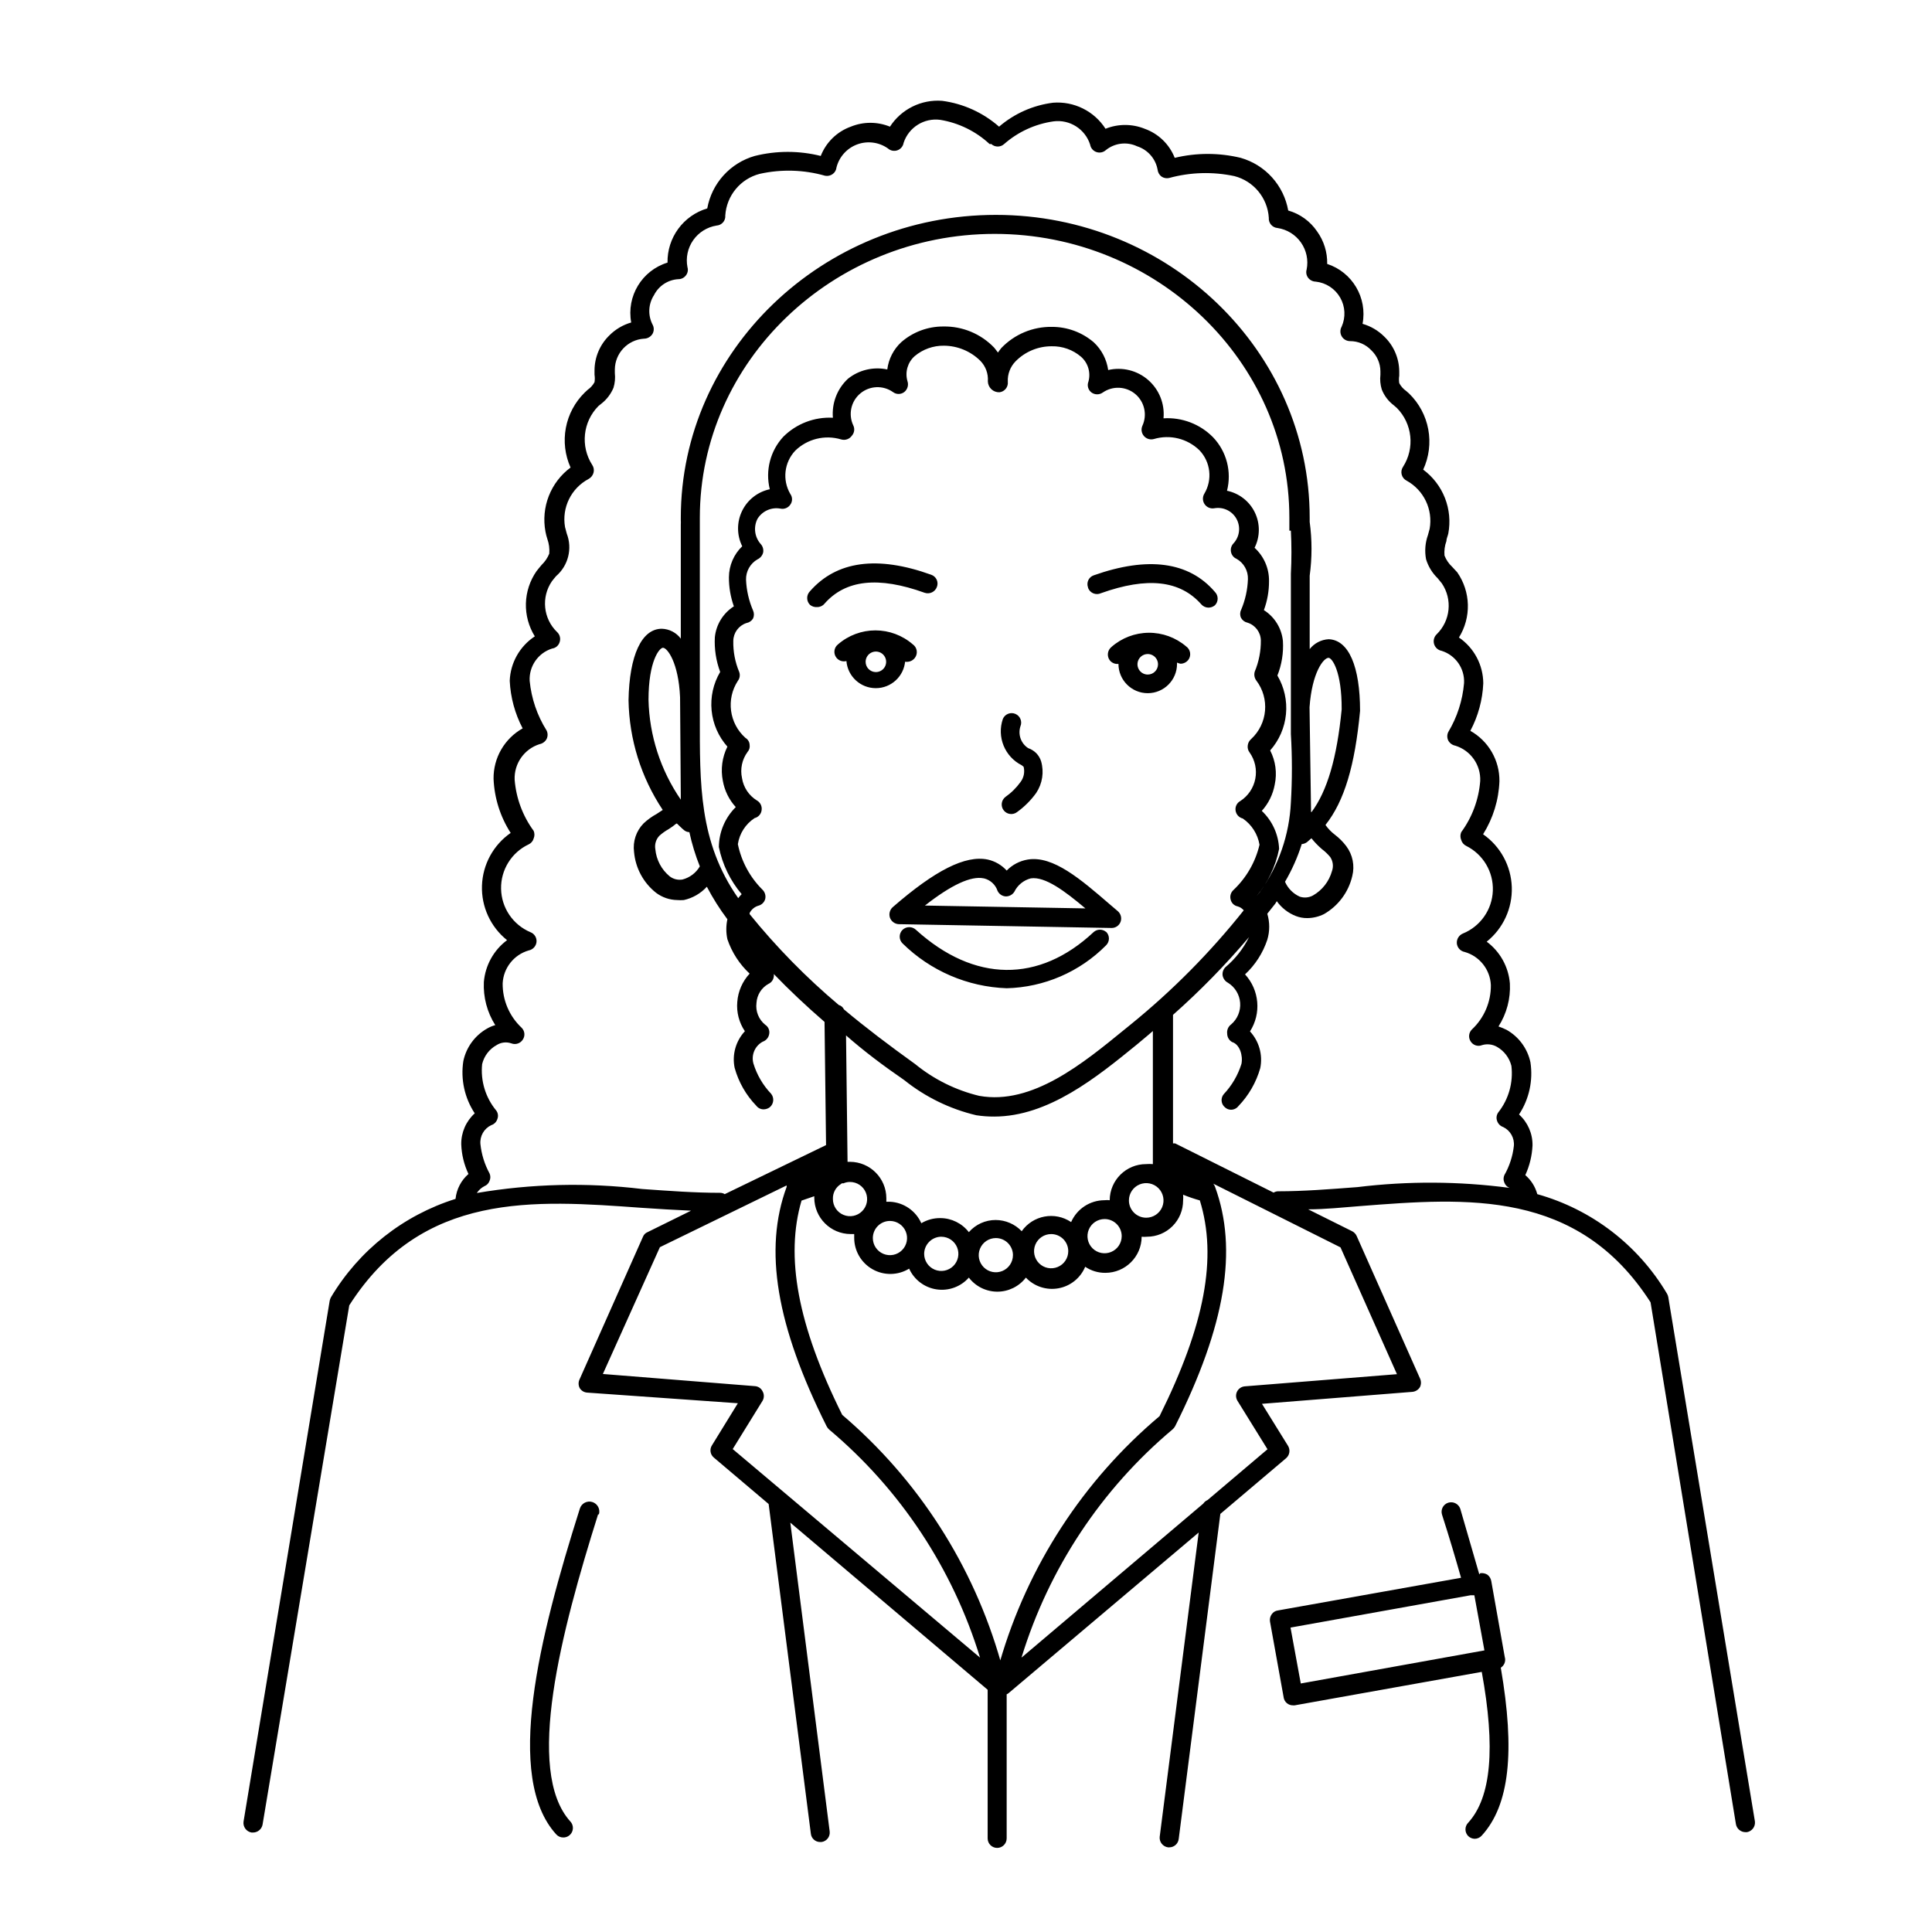 <?xml version="1.0" encoding="UTF-8"?>
<!-- Uploaded to: ICON Repo, www.svgrepo.com, Generator: ICON Repo Mixer Tools -->
<svg fill="#000000" width="800px" height="800px" version="1.1" viewBox="144 144 512 512" xmlns="http://www.w3.org/2000/svg">
 <path d="m438.54 315.46c-1.086 0.883-1.266 2.473-0.402 3.574 0.555 0.668 1.406 1.008 2.266 0.906 0 4.285 3.477 7.762 7.762 7.762 4.285 0 7.758-3.477 7.758-7.762v-0.352c0.301 0.152 0.621 0.258 0.957 0.305 0.816-0.012 1.578-0.406 2.066-1.059 0.391-0.547 0.547-1.227 0.43-1.891-0.113-0.664-0.484-1.25-1.035-1.637-2.766-2.363-6.293-3.644-9.93-3.617-3.637 0.027-7.141 1.363-9.871 3.769zm9.621 7.305h0.004c-1.102 0-2.094-0.664-2.516-1.68-0.422-1.016-0.188-2.188 0.59-2.965 0.777-0.777 1.949-1.012 2.965-0.59s1.68 1.414 1.68 2.512c0 1.504-1.219 2.723-2.719 2.723zm-64.285-3.375h0.555c0.824-0.023 1.59-0.438 2.066-1.109 0.391-0.547 0.547-1.227 0.434-1.891-0.113-0.66-0.488-1.25-1.039-1.637-2.746-2.383-6.262-3.695-9.898-3.695-3.637 0-7.152 1.312-9.898 3.695-1.098 0.852-1.301 2.426-0.453 3.527 0.629 0.809 1.676 1.164 2.668 0.906 0.328 4.055 3.715 7.184 7.785 7.184s7.457-3.129 7.781-7.184zm-7.758 2.719c-1.5 0-2.719-1.219-2.719-2.719 0-1.102 0.66-2.094 1.68-2.516 1.016-0.422 2.184-0.188 2.965 0.59 0.777 0.777 1.008 1.949 0.59 2.965-0.422 1.016-1.414 1.68-2.516 1.68zm56.227-22.418c-0.242-0.629-0.219-1.328 0.066-1.938 0.285-0.605 0.809-1.074 1.445-1.289 14.258-5.039 25.191-3.68 32.094 4.383h-0.004c0.48 0.473 0.746 1.117 0.746 1.789s-0.266 1.316-0.746 1.789c-0.484 0.391-1.086 0.605-1.711 0.605-0.715-0.016-1.391-0.324-1.863-0.855-5.644-6.398-14.309-7.356-26.602-2.973-0.637 0.297-1.371 0.312-2.023 0.043-0.648-0.266-1.16-0.797-1.402-1.457zm-73.707 4.582c-0.969-0.996-0.969-2.578 0-3.574 7.055-8.062 17.887-9.523 32.145-4.383h-0.004c0.637 0.215 1.16 0.68 1.445 1.289s0.309 1.305 0.066 1.934c-0.473 1.309-1.902 2-3.223 1.562-12.293-4.434-21.008-3.477-26.602 2.922-0.477 0.562-1.18 0.875-1.914 0.855-0.695 0.062-1.383-0.156-1.914-0.605zm21.211 82.93c0.359 0.98 1.27 1.656 2.316 1.711l56.426 1.008c1.047 0.008 1.992-0.633 2.367-1.613 0.371-0.996 0.09-2.117-0.703-2.82l-2.066-1.762c-7.758-6.699-15.113-13.047-21.816-11.941-2.129 0.352-4.086 1.375-5.59 2.922-1.336-1.477-3.098-2.496-5.039-2.922-5.894-1.211-13.906 2.82-25.191 12.645-0.762 0.703-1.039 1.789-0.703 2.773zm24.887-10.43c1.703 0.402 3.078 1.66 3.629 3.324 0.402 0.844 1.23 1.406 2.164 1.461 0.914 0.02 1.773-0.438 2.269-1.207 0.859-1.781 2.465-3.094 4.383-3.578 3.777-0.555 9.02 3.375 14.461 7.961l-42.523-0.754c7.004-5.496 12.242-7.914 15.566-7.207zm32.395 14.156c0.477 0.473 0.746 1.117 0.746 1.789s-0.27 1.316-0.746 1.789c-6.981 7.059-16.426 11.141-26.348 11.387-10.367-0.367-20.223-4.609-27.609-11.891-0.477-0.473-0.746-1.117-0.746-1.789s0.27-1.316 0.746-1.789c0.996-0.965 2.578-0.965 3.578 0 15.418 13.957 32.598 14.156 47.105 0.555 0.922-0.793 2.277-0.812 3.223-0.051zm-27.355-56.426c0.266-0.617 0.766-1.098 1.391-1.344s1.32-0.234 1.934 0.035c1.281 0.555 1.867 2.043 1.309 3.324-0.68 2.16 0.164 4.512 2.066 5.742 0.816 0.281 1.559 0.746 2.168 1.359 0.574 0.602 1.004 1.324 1.258 2.117 0.828 2.859 0.348 5.941-1.309 8.414-1.395 1.941-3.098 3.641-5.039 5.039-0.527 0.414-1.199 0.602-1.863 0.52-0.668-0.078-1.273-0.422-1.688-0.949-0.863-1.098-0.672-2.688 0.426-3.551 1.559-1.09 2.922-2.438 4.031-3.981 0.867-1.152 1.164-2.637 0.809-4.031 0 0-0.352-0.301-0.504-0.402-4.508-2.269-6.641-7.523-4.988-12.293zm176.33 153.21c-0.062-0.32-0.184-0.625-0.352-0.906-7.641-12.871-19.945-22.309-34.359-26.348-0.527-1.961-1.633-3.719-3.176-5.039 1.137-2.473 1.785-5.141 1.914-7.859 0.051-3.125-1.254-6.121-3.574-8.211 2.688-4.086 3.762-9.023 3.019-13.855-0.781-3.621-3.07-6.738-6.297-8.566-0.699-0.352-1.422-0.656-2.164-0.906 2.164-3.391 3.223-7.367 3.019-11.387-0.355-4.406-2.598-8.445-6.144-11.082 4.371-3.508 6.836-8.871 6.648-14.473s-3.008-10.789-7.606-13.992c2.648-4.227 4.144-9.074 4.332-14.059 0.031-2.711-0.668-5.383-2.023-7.731-1.355-2.352-3.32-4.289-5.684-5.621 2.062-3.891 3.234-8.191 3.426-12.594-0.027-4.859-2.438-9.398-6.449-12.141 1.621-2.609 2.441-5.637 2.363-8.711-0.082-3.07-1.062-6.051-2.816-8.57l-1.359-1.461c-0.887-0.828-1.574-1.844-2.016-2.973-0.113-1.297 0.059-2.606 0.504-3.828 0-0.656 0.352-1.309 0.504-2.016 0.59-3.164 0.281-6.426-0.895-9.422-1.176-2.992-3.172-5.594-5.758-7.508 1.543-3.332 2.012-7.059 1.344-10.668-0.668-3.609-2.441-6.922-5.07-9.484l-0.805-0.707-0.004 0.004c-0.758-0.539-1.379-1.246-1.812-2.066-0.105-0.652-0.105-1.316 0-1.965v-1.16c-0.031-3.484-1.469-6.805-3.981-9.219-1.598-1.594-3.574-2.754-5.742-3.375 1.309-6.894-2.703-13.688-9.371-15.871 0.066-3.086-0.871-6.109-2.672-8.613-1.824-2.691-4.531-4.652-7.656-5.543-0.582-3.273-2.07-6.316-4.297-8.785-2.227-2.469-5.102-4.258-8.297-5.172-5.746-1.383-11.738-1.383-17.484 0-1.418-3.598-4.32-6.406-7.961-7.707-3.328-1.34-7.047-1.34-10.379 0-1.477-2.301-3.547-4.156-5.996-5.371-2.449-1.219-5.184-1.746-7.906-1.531-5.289 0.664-10.266 2.875-14.309 6.348-4.25-3.731-9.508-6.117-15.113-6.852-2.707-0.203-5.414 0.328-7.844 1.535-2.43 1.203-4.488 3.043-5.961 5.316-3.328-1.359-7.055-1.359-10.379 0-3.648 1.316-6.551 4.144-7.961 7.758-5.738-1.434-11.742-1.434-17.484 0-3.188 0.91-6.059 2.695-8.285 5.152-2.227 2.457-3.719 5.492-4.309 8.754-3.082 0.914-5.781 2.812-7.684 5.406s-2.902 5.738-2.844 8.953c-6.773 2.082-10.91 8.902-9.625 15.871-2.191 0.629-4.184 1.809-5.793 3.426-2.488 2.422-3.906 5.742-3.93 9.219v1.211-0.004c0.105 0.652 0.105 1.316 0 1.965-0.438 0.809-1.059 1.496-1.812 2.016l-0.805 0.754-0.004 0.004c-2.574 2.531-4.309 5.789-4.977 9.34-0.664 3.547-0.23 7.215 1.25 10.508-2.59 1.922-4.59 4.531-5.766 7.535-1.176 3.004-1.48 6.277-0.887 9.445 0.121 0.664 0.289 1.32 0.504 1.965 0.441 1.242 0.613 2.562 0.504 3.879-0.453 1.121-1.141 2.133-2.016 2.973-0.453 0.555-0.906 1.059-1.359 1.664v-0.004c-1.754 2.523-2.734 5.504-2.816 8.574-0.078 3.07 0.742 6.098 2.363 8.707-3.992 2.625-6.473 7.016-6.648 11.789 0.211 4.398 1.379 8.699 3.426 12.598-2.367 1.328-4.328 3.269-5.688 5.617-1.355 2.348-2.055 5.019-2.023 7.734 0.207 5.102 1.77 10.059 4.535 14.355-4.598 3.195-7.418 8.375-7.606 13.969s2.277 10.949 6.648 14.449c-3.539 2.644-5.773 6.68-6.148 11.082-0.191 4.031 0.863 8.027 3.023 11.438-0.758 0.203-1.484 0.512-2.164 0.906-3.238 1.836-5.531 4.973-6.297 8.613-0.75 4.836 0.328 9.773 3.019 13.855-2.312 2.098-3.617 5.09-3.574 8.211 0.098 2.723 0.75 5.398 1.914 7.863-1.941 1.68-3.168 4.043-3.426 6.598-13.824 4.336-25.57 13.605-33 26.047-0.168 0.297-0.289 0.621-0.352 0.957l-22.824 137.99c-0.211 1.391 0.73 2.691 2.117 2.926h0.402c1.238-0.008 2.301-0.898 2.519-2.117l22.973-137.59c19.297-30.23 48.918-27.91 77.535-25.844 4.281 0.301 8.664 0.555 13.047 0.754l-11.535 5.691c-0.551 0.223-0.988 0.656-1.207 1.211l-16.777 37.734c-0.379 0.742-0.379 1.625 0 2.367 0.43 0.711 1.184 1.164 2.016 1.211l39.902 2.82-6.852 11.133c-0.699 1.059-0.48 2.477 0.504 3.277l14.508 12.293 11.184 87.359c0.129 1.266 1.199 2.223 2.469 2.215h0.355c1.375-0.18 2.344-1.441 2.164-2.82l-10.43-81.816 52.297 44.285v39.398-0.004c0 1.395 1.129 2.519 2.519 2.519s2.519-1.125 2.519-2.519v-38.188c0.184-0.07 0.355-0.172 0.504-0.301l50.383-42.57-10.328 80.609-0.004-0.004c-0.148 1.387 0.836 2.641 2.219 2.824h0.301c1.281 0.008 2.367-0.945 2.519-2.219l11.035-86.152 17.434-14.762h-0.004c0.945-0.82 1.156-2.203 0.504-3.273l-6.902-11.133 39.902-3.176c0.816-0.09 1.543-0.555 1.965-1.258 0.352-0.734 0.352-1.586 0-2.32l-16.777-37.734c-0.25-0.543-0.676-0.988-1.211-1.258l-11.637-5.797c4.535 0 9.168-0.504 13.703-0.855 28.414-2.215 57.738-4.535 77.031 25.492l22.625 138.3c0.219 1.223 1.277 2.109 2.516 2.117h0.406c1.34-0.234 2.269-1.469 2.113-2.824zm-247.93 40.305 7.91-12.797c0.449-0.777 0.449-1.738 0-2.519-0.379-0.781-1.148-1.301-2.016-1.359l-40.305-3.223 15.113-33.605 33.605-16.375c-0.047 0.113-0.047 0.242 0 0.355-6.144 16.625-2.769 36.828 10.578 63.48h0.004c0.16 0.324 0.383 0.613 0.652 0.855 18.887 15.871 32.777 36.867 40.004 60.457zm-13.754-172.1c-5.367-7.793-8.344-16.988-8.562-26.449 0-10.379 2.922-13.805 3.828-13.805 1.16 0 4.133 3.93 4.535 13.098zm-1.008 6.348c0.656 0.605 1.258 1.258 1.965 1.812v0.004c0.383 0.273 0.84 0.434 1.312 0.453 0.668 3.094 1.594 6.129 2.769 9.066-1.004 1.723-2.656 2.973-4.586 3.477-1.211 0.215-2.457-0.098-3.426-0.855-2.156-1.789-3.516-4.363-3.777-7.152-0.234-1.293 0.156-2.621 1.059-3.578 0.754-0.68 1.582-1.27 2.469-1.766 0.703-0.438 1.379-0.926 2.016-1.461zm6.047-28.414v-8.465-44.184c0-41.465 35.266-75.219 78.141-75.219s78.09 33.754 78.09 75.219v3.426h0.402c0.195 3.812 0.195 7.629 0 11.438v2.266 31.137 9.07c0.359 6.039 0.359 12.094 0 18.137-0.398 8.535-3.25 16.773-8.211 23.727l-0.906 1.109c3.016-3.613 5.078-7.926 5.996-12.543-0.152-3.828-1.801-7.445-4.586-10.078 1.766-1.953 2.953-4.359 3.426-6.953 0.66-3.07 0.234-6.277-1.207-9.066 2.379-2.68 3.844-6.047 4.188-9.613 0.348-3.566-0.453-7.152-2.273-10.238 1.16-2.91 1.656-6.043 1.461-9.168-0.332-3.352-2.191-6.363-5.039-8.164 0.914-2.465 1.375-5.074 1.359-7.707 0.043-3.352-1.352-6.559-3.828-8.816 1.477-2.938 1.504-6.398 0.074-9.359-1.43-2.961-4.16-5.086-7.379-5.754 1.289-5.039-0.098-10.387-3.68-14.156-3.441-3.512-8.242-5.348-13.148-5.039 0.359-3.84-1.148-7.617-4.055-10.152-2.902-2.535-6.852-3.519-10.605-2.644-0.395-2.793-1.727-5.371-3.777-7.305-3.094-2.676-7.047-4.144-11.137-4.133-5.047-0.078-9.902 1.949-13.398 5.594-0.352 0.402-0.605 0.805-0.906 1.211-0.352-0.453-0.656-0.906-1.008-1.309l-0.004-0.004c-3.508-3.656-8.383-5.684-13.449-5.594-4.09-0.023-8.051 1.445-11.137 4.133-2.062 1.898-3.383 4.473-3.727 7.254-3.672-0.785-7.5 0.121-10.43 2.469-2.844 2.648-4.309 6.457-3.981 10.328-4.898-0.258-9.676 1.574-13.148 5.039-3.457 3.738-4.801 8.965-3.578 13.906-3.207 0.684-5.922 2.812-7.348 5.769-1.43 2.953-1.414 6.402 0.043 9.344-2.234 2.148-3.508 5.109-3.527 8.211-0.012 2.625 0.434 5.234 1.312 7.711-2.836 1.809-4.691 4.812-5.039 8.16-0.168 3.137 0.312 6.277 1.41 9.219-1.82 3.078-2.613 6.652-2.269 10.211 0.344 3.559 1.809 6.918 4.184 9.59-1.395 2.805-1.82 5.996-1.207 9.066 0.461 2.598 1.648 5.008 3.426 6.953-2.832 2.801-4.441 6.602-4.484 10.582 0.938 4.606 3.016 8.902 6.047 12.492-0.332 0.332-0.633 0.684-0.91 1.059-10.477-14.91-10.176-30.379-10.176-48.164zm159.36 33.855c0.543-0.02 1.066-0.195 1.512-0.504l1.211-1.059h-0.004c0.836 1.043 1.762 2.004 2.773 2.875 0.82 0.613 1.562 1.324 2.215 2.113 0.734 1.102 0.902 2.484 0.453 3.731-0.766 2.727-2.574 5.043-5.035 6.449-1.082 0.59-2.363 0.699-3.527 0.301-1.73-0.789-3.113-2.188-3.879-3.93 1.844-3.148 3.332-6.496 4.434-9.977zm2.621-8.516-0.402-27.762c0.656-9.27 3.727-13.098 5.039-13.098 0.906 0 3.527 3.527 3.477 13.652-1.262 12.953-3.832 21.617-7.965 27.211zm-148.78 27.059v-0.301-0.004c0.469-0.918 1.285-1.605 2.269-1.914 0.906-0.211 1.625-0.91 1.863-1.812 0.199-0.898-0.09-1.836-0.758-2.469-3.301-3.289-5.562-7.477-6.496-12.043 0.43-2.824 2.043-5.332 4.434-6.902 1-0.246 1.746-1.09 1.863-2.113 0.152-1.035-0.348-2.059-1.262-2.57-2.106-1.297-3.543-3.449-3.93-5.894-0.535-2.422-0.004-4.953 1.461-6.953 0.457-0.508 0.66-1.191 0.555-1.863-0.027-0.77-0.445-1.473-1.109-1.863-4.316-3.848-5.172-10.273-2.012-15.117 0.516-0.676 0.648-1.57 0.352-2.367-1.09-2.598-1.621-5.394-1.562-8.211 0.023-2.16 1.422-4.066 3.477-4.738 0.734-0.133 1.375-0.57 1.762-1.207 0.301-0.676 0.301-1.441 0-2.117-1.113-2.582-1.742-5.348-1.863-8.16-0.055-2.215 1.105-4.285 3.023-5.391 0.754-0.344 1.309-1.012 1.512-1.812 0.152-0.82-0.09-1.66-0.656-2.269-1.613-1.836-1.953-4.465-0.855-6.648 1.273-2.082 3.695-3.164 6.098-2.723 1.008 0.219 2.043-0.203 2.617-1.059 0.605-0.84 0.605-1.977 0-2.82-2.168-3.695-1.633-8.375 1.312-11.488 3.207-3.117 7.856-4.254 12.141-2.973 1.074 0.328 2.238-0.078 2.871-1.004 0.656-0.754 0.797-1.828 0.352-2.723-1.367-2.918-0.598-6.391 1.875-8.461 2.469-2.066 6.023-2.215 8.656-0.355 0.879 0.664 2.094 0.664 2.973 0 0.879-0.691 1.223-1.863 0.855-2.922-0.684-2.387 0.059-4.953 1.914-6.602 2.172-1.824 4.926-2.809 7.762-2.769 3.602 0.023 7.055 1.453 9.621 3.981 1.426 1.438 2.16 3.422 2.016 5.441 0.012 0.797 0.344 1.555 0.922 2.106 0.578 0.551 1.355 0.844 2.152 0.816 1.371-0.16 2.363-1.395 2.215-2.769-0.105-2.023 0.645-4 2.066-5.441 2.523-2.562 5.977-4 9.57-3.981 2.84-0.062 5.602 0.922 7.762 2.769 1.871 1.637 2.637 4.207 1.965 6.602-0.406 1.027-0.078 2.203 0.805 2.871 0.902 0.656 2.121 0.656 3.023 0 2.633-1.809 6.148-1.637 8.594 0.418 2.445 2.059 3.215 5.492 1.887 8.398-0.406 0.906-0.254 1.965 0.395 2.719 0.645 0.754 1.668 1.07 2.625 0.809 4.273-1.277 8.898-0.137 12.094 2.973 2.961 3.102 3.496 7.797 1.309 11.484-0.539 0.867-0.512 1.973 0.066 2.816 0.578 0.84 1.602 1.258 2.606 1.062 2.363-0.402 4.723 0.746 5.859 2.856 1.141 2.109 0.809 4.711-0.824 6.465-0.578 0.602-0.824 1.453-0.652 2.269 0.152 0.809 0.699 1.492 1.461 1.812 1.934 1.09 3.102 3.172 3.023 5.391-0.098 2.809-0.711 5.578-1.816 8.164-0.324 0.668-0.324 1.445 0 2.113 0.363 0.648 0.988 1.109 1.715 1.262 2.055 0.645 3.473 2.527 3.527 4.684 0.027 2.836-0.523 5.644-1.613 8.262-0.25 0.809-0.098 1.688 0.402 2.371 3.609 4.75 3.019 11.465-1.359 15.516-0.512 0.434-0.836 1.047-0.906 1.711-0.094 0.664 0.09 1.34 0.504 1.867 1.426 2.016 1.969 4.523 1.5 6.949-0.465 2.422-1.898 4.555-3.969 5.898-0.906 0.492-1.406 1.496-1.262 2.516 0.141 1.035 0.902 1.875 1.914 2.117 2.359 1.625 3.957 4.133 4.434 6.953-1.078 4.586-3.477 8.754-6.902 11.992-0.703 0.629-0.996 1.602-0.754 2.516 0.195 0.91 0.906 1.621 1.812 1.816 0.652 0.172 1.23 0.543 1.664 1.059-8.852 11.129-18.887 21.262-29.926 30.227l-1.613 1.309c-10.934 8.918-24.484 20.152-38.543 17.633v0.004c-6.219-1.496-12.02-4.371-16.977-8.414-7.004-5.039-13.199-9.723-18.895-14.508v-0.004c-0.258-0.566-0.758-0.992-1.359-1.156-8.621-7.262-16.531-15.324-23.629-24.082zm98.598 85.344c0 1.832-1.105 3.488-2.801 4.188-1.695 0.703-3.644 0.316-4.941-0.98s-1.684-3.246-0.984-4.941c0.703-1.695 2.356-2.801 4.191-2.801 2.504 0 4.535 2.031 4.535 4.535zm1.914-9.473c0-1.852 1.117-3.523 2.828-4.234 1.715-0.711 3.688-0.316 4.996 0.992 1.312 1.312 1.703 3.285 0.996 4.996-0.711 1.715-2.383 2.832-4.238 2.832-2.531 0-4.582-2.055-4.582-4.586zm11.488-8.465v0.25zm-71.039-23.426c5.594 4.484 12.117 7.668 19.094 9.32 1.566 0.242 3.152 0.359 4.734 0.352 14.41 0 27.258-10.48 37.836-19.094l1.562-1.309c0.906-0.707 1.762-1.512 2.672-2.266v35.266c-0.605-0.051-1.211-0.051-1.812 0-5.297 0-9.598 4.277-9.625 9.57-0.469-0.051-0.941-0.051-1.41 0-3.824 0.02-7.281 2.289-8.816 5.797-4.297-2.891-10.117-1.816-13.098 2.418-1.801-1.891-4.293-2.965-6.902-2.973-2.723-0.004-5.312 1.172-7.106 3.223-1.809-2.344-4.598-3.719-7.559-3.727-1.77-0.02-3.512 0.453-5.035 1.359-1.477-3.312-4.691-5.516-8.312-5.691h-0.957v-0.957-0.004c-0.027-5.301-4.32-9.594-9.625-9.621h-0.656l-0.402-33.504c4.637 4.082 9.773 7.961 15.418 11.84zm43.48 45.344h-0.004c0 1.832-1.102 3.488-2.797 4.188-1.695 0.703-3.644 0.316-4.941-0.98s-1.684-3.25-0.984-4.941c0.703-1.695 2.356-2.801 4.191-2.801 1.203 0 2.356 0.477 3.207 1.328 0.848 0.852 1.324 2.004 1.324 3.207zm-14.66 1.059h-0.004c0 1.832-1.105 3.488-2.797 4.188-1.695 0.703-3.644 0.316-4.941-0.98-1.297-1.297-1.688-3.25-0.984-4.941 0.703-1.695 2.356-2.801 4.191-2.801 1.238 0 2.422 0.504 3.277 1.398 0.855 0.895 1.309 2.102 1.254 3.336zm-45.344-19.043h0.453v-0.004c0.535-0.238 1.121-0.359 1.711-0.352 1.836 0 3.488 1.105 4.191 2.801 0.699 1.695 0.312 3.644-0.984 4.941s-3.246 1.684-4.941 0.98c-1.695-0.699-2.801-2.356-2.801-4.188-0.07-1.613 0.738-3.137 2.117-3.981zm12.746 9.973c1.832 0 3.484 1.105 4.188 2.801s0.312 3.644-0.984 4.941-3.246 1.684-4.941 0.98c-1.691-0.699-2.797-2.356-2.797-4.188 0-1.203 0.477-2.356 1.328-3.207 0.852-0.852 2.004-1.328 3.207-1.328zm13.652 4.18v0.004c1.828 0.02 3.465 1.137 4.152 2.832 0.688 1.695 0.285 3.637-1.016 4.926-1.301 1.285-3.246 1.664-4.934 0.961-1.688-0.707-2.789-2.356-2.789-4.188 0.023-2.414 1.918-4.398 4.332-4.531zm15.719 112.7c-7.223-25.504-21.844-48.297-42.02-65.492-11.891-23.879-15.113-42.02-10.781-56.781l3.375-1.16v0.402 0.004c0.027 5.301 4.32 9.594 9.625 9.621h0.957v0.957c-0.016 3.469 1.848 6.676 4.871 8.379 3.019 1.707 6.727 1.641 9.688-0.168 1.332 2.945 4.07 5.016 7.266 5.492 3.195 0.48 6.418-0.695 8.555-3.121 1.801 2.348 4.594 3.727 7.559 3.727 2.961 0 5.754-1.379 7.555-3.727 2.215 2.348 5.465 3.414 8.641 2.832 3.176-0.578 5.84-2.727 7.078-5.703 1.578 1.066 3.438 1.629 5.344 1.609 5.293 0 9.594-4.277 9.621-9.57 0.469 0.051 0.941 0.051 1.41 0 2.547 0 4.988-1.016 6.785-2.824 1.797-1.805 2.801-4.254 2.789-6.801 0.047-0.5 0.047-1.008 0-1.512 1.445 0.586 2.926 1.094 4.434 1.512 4.684 15.113 1.309 33.051-10.68 57.184h-0.004c-20.234 17.055-34.961 39.723-42.32 65.141zm104.99-76.273-40.305 3.223c-0.875 0.062-1.656 0.582-2.059 1.363-0.398 0.781-0.363 1.715 0.094 2.465l7.961 12.848-15.871 13.453c-0.469 0.199-0.871 0.531-1.156 0.957l-48.164 40.809c7.223-23.59 21.117-44.586 40-60.457 0.289-0.238 0.527-0.531 0.707-0.855 13.352-26.652 16.676-46.855 10.578-63.48-0.102-0.297-0.254-0.57-0.453-0.809l33.707 16.879zm-10.48-49.574c-7.305 0.555-14.258 1.109-21.008 1.109v-0.004c-0.426 0.008-0.844 0.133-1.207 0.352l-26.098-13.047h-0.555v-34.059c7.199-6.379 13.934-13.266 20.152-20.605-1.516 3.055-3.641 5.762-6.246 7.961-0.594 0.574-0.875 1.398-0.758 2.215 0.152 0.824 0.672 1.527 1.41 1.918 1.863 1.148 3.062 3.117 3.231 5.297 0.172 2.18-0.711 4.312-2.371 5.734-0.781 0.566-1.188 1.516-1.059 2.469 0.008 0.922 0.508 1.766 1.309 2.219 2.016 0.605 2.922 3.578 2.469 5.793-0.934 2.992-2.535 5.731-4.684 8.012-0.434 0.508-0.637 1.172-0.57 1.836 0.066 0.664 0.398 1.273 0.922 1.688 0.43 0.387 0.984 0.602 1.562 0.605 0.766 0.004 1.492-0.348 1.965-0.957 2.727-2.832 4.715-6.293 5.793-10.074 0.707-3.492-0.305-7.109-2.719-9.727 3.039-4.75 2.5-10.953-1.312-15.113 2.703-2.512 4.731-5.668 5.894-9.168 0.68-2.25 0.68-4.652 0-6.902l2.117-2.672 0.402-0.656v0.004c1.262 1.77 3.012 3.137 5.039 3.93 0.977 0.379 2.023 0.57 3.074 0.551 1.52-0.016 3.019-0.379 4.383-1.055 3.793-2.172 6.512-5.82 7.504-10.078 0.703-2.762 0.109-5.688-1.609-7.961-0.863-1.141-1.883-2.156-3.023-3.023-0.949-0.723-1.785-1.59-2.469-2.566 5.039-6.348 7.809-15.82 9.168-30.23 0-11.688-2.973-18.793-8.312-18.992-1.98 0.102-3.816 1.059-5.039 2.617v-17.48-1.965c0.645-4.731 0.645-9.527 0-14.258v-1.109c0-44.234-37.332-80.258-83.18-80.258-45.844 0.004-83.48 36.023-83.48 80.258v0.656c0.023 0.387 0.023 0.773 0 1.16v30.23-0.004c-1.188-1.598-3.043-2.566-5.035-2.621-5.34 0-8.613 7.055-8.816 18.941v0.004c0.172 10.359 3.316 20.449 9.066 29.07l-1.613 1.059c-1.262 0.688-2.43 1.531-3.477 2.516-1.953 2-2.879 4.785-2.516 7.559 0.371 4.262 2.484 8.184 5.844 10.832 1.617 1.211 3.57 1.879 5.59 1.914 0.586 0.051 1.176 0.051 1.766 0 2.344-0.52 4.473-1.75 6.094-3.527 1.578 3.016 3.398 5.898 5.441 8.617-0.375 1.742-0.375 3.547 0 5.289 1.18 3.481 3.203 6.613 5.894 9.121-1.91 2.059-3.062 4.703-3.273 7.504-0.238 2.742 0.473 5.481 2.016 7.758-2.414 2.598-3.43 6.199-2.723 9.676 1.039 3.785 3.016 7.25 5.746 10.074 0.465 0.613 1.195 0.969 1.965 0.957 0.582-0.012 1.145-0.207 1.609-0.555 1.07-0.895 1.23-2.484 0.355-3.574-2.164-2.269-3.769-5.012-4.688-8.012-0.633-2.269 0.391-4.68 2.469-5.793 0.914-0.312 1.574-1.109 1.715-2.066 0.168-0.945-0.25-1.902-1.059-2.418-1.727-1.398-2.606-3.59-2.316-5.793 0.129-2.113 1.324-4.012 3.172-5.039 0.773-0.348 1.309-1.074 1.41-1.914 0.051-0.234 0.051-0.473 0-0.707 4.133 4.281 8.566 8.465 13.453 12.695l0.402 32.648-26.852 13c-0.379-0.238-0.816-0.363-1.262-0.355-6.801 0-13.402-0.504-20.605-1.008-14.586-1.762-29.348-1.406-43.832 1.059 0.504-0.766 1.199-1.391 2.016-1.812 0.637-0.25 1.133-0.766 1.359-1.41 0.281-0.625 0.281-1.34 0-1.965-1.309-2.402-2.133-5.039-2.418-7.758-0.199-2.117 0.949-4.137 2.875-5.039 0.766-0.242 1.367-0.844 1.609-1.613 0.305-0.754 0.191-1.617-0.301-2.266-2.84-3.434-4.184-7.863-3.731-12.293 0.512-2.144 1.902-3.977 3.832-5.039 1.168-0.754 2.617-0.918 3.93-0.453 1.117 0.426 2.383 0.004 3.019-1.008 0.66-0.98 0.535-2.289-0.301-3.125-3.262-3.047-5.09-7.324-5.039-11.789 0.207-4.078 2.981-7.582 6.902-8.715 1.098-0.211 1.934-1.105 2.066-2.215 0.121-1.141-0.543-2.215-1.613-2.621-4.633-1.961-7.68-6.461-7.777-11.492-0.098-5.027 2.773-9.645 7.324-11.785 0.648-0.301 1.125-0.871 1.312-1.562 0.273-0.641 0.273-1.371 0-2.016-2.906-3.961-4.648-8.652-5.039-13.551-0.176-4.269 2.527-8.129 6.598-9.422 0.793-0.152 1.477-0.652 1.867-1.359 0.352-0.715 0.352-1.551 0-2.266-2.496-3.977-4.031-8.48-4.484-13.152-0.203-3.875 2.242-7.398 5.945-8.562 0.965-0.129 1.758-0.824 2.016-1.766 0.293-0.934 0.02-1.957-0.707-2.617-3.672-3.555-4.246-9.238-1.359-13.453 0.352-0.504 0.754-0.906 1.109-1.359 3.234-2.785 4.363-7.305 2.82-11.285l-0.453-1.715c-0.895-5.152 1.625-10.293 6.246-12.746 0.645-0.355 1.117-0.953 1.309-1.66 0.188-0.707 0.062-1.461-0.352-2.066-3.176-4.953-2.484-11.445 1.664-15.617l0.754-0.605c1.426-1.109 2.535-2.566 3.227-4.234 0.379-1.254 0.496-2.574 0.352-3.879v-0.957c0.043-4.316 3.402-7.871 7.707-8.16 0.922 0 1.781-0.477 2.269-1.262 0.449-0.777 0.449-1.738 0-2.519-1.254-2.473-1.102-5.426 0.402-7.758 1.238-2.461 3.695-4.074 6.449-4.231 0.793 0.008 1.543-0.367 2.016-1.008 0.48-0.613 0.633-1.422 0.402-2.168-0.484-2.488 0.062-5.066 1.516-7.148 1.453-2.078 3.688-3.481 6.191-3.883 0.664-0.039 1.285-0.344 1.723-0.848 0.438-0.504 0.652-1.16 0.594-1.824 0.336-5.262 4.016-9.715 9.121-11.031 5.727-1.277 11.684-1.105 17.332 0.504 0.703 0.137 1.434-0.027 2.012-0.453 0.574-0.418 0.941-1.059 1.008-1.766 0.719-2.805 2.766-5.078 5.481-6.086 2.715-1.004 5.754-0.613 8.125 1.047 0.684 0.625 1.652 0.82 2.523 0.516 0.875-0.305 1.508-1.062 1.656-1.977 1.348-4.109 5.438-6.676 9.723-6.094 4.887 0.805 9.426 3.027 13.051 6.398 0.148 0.035 0.305 0.035 0.453 0 0.965 0.895 2.461 0.895 3.426 0 3.676-3.223 8.211-5.305 13.047-5.996 4.305-0.574 8.398 2.016 9.727 6.144 0.148 0.914 0.781 1.672 1.656 1.977 0.871 0.305 1.84 0.109 2.523-0.516 2.336-1.883 5.543-2.277 8.262-1.008 2.82 0.902 4.914 3.285 5.441 6.199 0.078 0.715 0.441 1.371 1.008 1.812 0.586 0.41 1.316 0.555 2.016 0.402 5.656-1.551 11.598-1.723 17.332-0.504 5.106 1.32 8.785 5.773 9.117 11.035-0.055 0.668 0.16 1.332 0.594 1.844 0.434 0.508 1.055 0.824 1.727 0.875 2.504 0.379 4.75 1.77 6.203 3.844 1.457 2.074 2 4.656 1.504 7.141-0.23 0.762-0.082 1.586 0.402 2.219 0.484 0.621 1.227 0.992 2.016 1.008 2.707 0.293 5.109 1.863 6.465 4.227 1.355 2.359 1.5 5.227 0.387 7.711-0.449 0.801-0.438 1.781 0.027 2.57 0.469 0.789 1.324 1.27 2.242 1.258 2.117 0 4.141 0.875 5.59 2.422 1.523 1.441 2.394 3.441 2.418 5.539v0.957c-0.148 1.305-0.027 2.625 0.355 3.879 0.66 1.684 1.777 3.148 3.223 4.234l0.754 0.656v-0.004c4.148 4.176 4.84 10.668 1.664 15.621-0.41 0.602-0.543 1.352-0.359 2.055 0.184 0.707 0.664 1.297 1.316 1.621 4.551 2.508 7 7.633 6.098 12.746l-0.453 1.664c-0.734 2.051-0.906 4.258-0.504 6.398 0.578 1.914 1.637 3.648 3.07 5.039l1.109 1.359c2.875 4.238 2.301 9.922-1.359 13.5-0.699 0.668-0.961 1.668-0.688 2.594 0.277 0.926 1.047 1.617 1.996 1.793 3.703 1.164 6.148 4.688 5.945 8.562-0.391 4.578-1.82 9.008-4.18 12.949-0.352 0.715-0.352 1.551 0 2.266 0.387 0.707 1.07 1.207 1.863 1.359 4.074 1.258 6.789 5.109 6.598 9.371-0.383 4.898-2.125 9.594-5.035 13.555-0.277 0.66-0.277 1.402 0 2.066 0.195 0.68 0.672 1.246 1.309 1.559 4.492 2.227 7.262 6.883 7.074 11.891-0.184 5.012-3.289 9.445-7.93 11.336-1.047 0.434-1.699 1.492-1.613 2.621 0.113 1.129 0.953 2.051 2.066 2.266 3.961 1.125 6.762 4.652 6.953 8.766 0.051 4.465-1.777 8.746-5.039 11.789-0.844 0.852-0.969 2.18-0.301 3.176 0.641 1.008 1.914 1.414 3.019 0.957 1.32-0.391 2.738-0.227 3.93 0.453 1.91 1.086 3.293 2.906 3.832 5.039 0.531 4.414-0.719 8.855-3.477 12.344-0.477 0.656-0.59 1.508-0.305 2.266 0.258 0.762 0.855 1.355 1.613 1.613 1.906 0.918 3.031 2.934 2.82 5.039-0.309 2.711-1.164 5.336-2.519 7.707-0.277 0.625-0.277 1.34 0 1.965 0.23 0.645 0.727 1.16 1.363 1.41-13.375-1.77-26.918-1.84-40.305-0.203zm-201.22 86.703c-9.773 31.035-19.496 68.016-7.356 81.414 0.684 0.738 0.863 1.812 0.457 2.731-0.402 0.918-1.316 1.512-2.32 1.504-0.711 0.012-1.387-0.281-1.867-0.805-13.805-15.113-4.586-52.145 6.246-86.352l0.004-0.004c0.43-1.391 1.906-2.168 3.301-1.738 1.391 0.434 2.168 1.91 1.738 3.301zm240.27 37.836-3.578-20.152c-0.117-0.66-0.477-1.25-1.004-1.664-0.57-0.355-1.25-0.5-1.918-0.402l-0.25 0.305c-1.461-5.039-3.176-10.984-5.039-17.383-0.453-1.301-1.855-2.012-3.172-1.613-0.645 0.199-1.184 0.645-1.496 1.242-0.312 0.594-0.371 1.293-0.168 1.934 1.965 6.098 3.578 11.586 5.039 16.727l-48.566 8.664c-0.66 0.09-1.246 0.457-1.613 1.008-0.395 0.555-0.559 1.242-0.453 1.914l3.629 20.152h-0.004c0.199 1.207 1.25 2.082 2.469 2.066h0.453l49.574-8.867c3.68 20.152 2.519 33.25-3.578 39.953h0.004c-0.477 0.473-0.746 1.117-0.746 1.789 0 0.672 0.27 1.312 0.746 1.789 0.465 0.438 1.074 0.691 1.711 0.703 0.715-0.008 1.395-0.32 1.867-0.855 7.356-8.062 8.867-22.27 5.039-44.488h-0.004c0.953-0.59 1.387-1.75 1.059-2.82zm-56.777-7.809 47.711-8.566h1.008l2.668 14.613-48.668 8.766z"/>
</svg>
